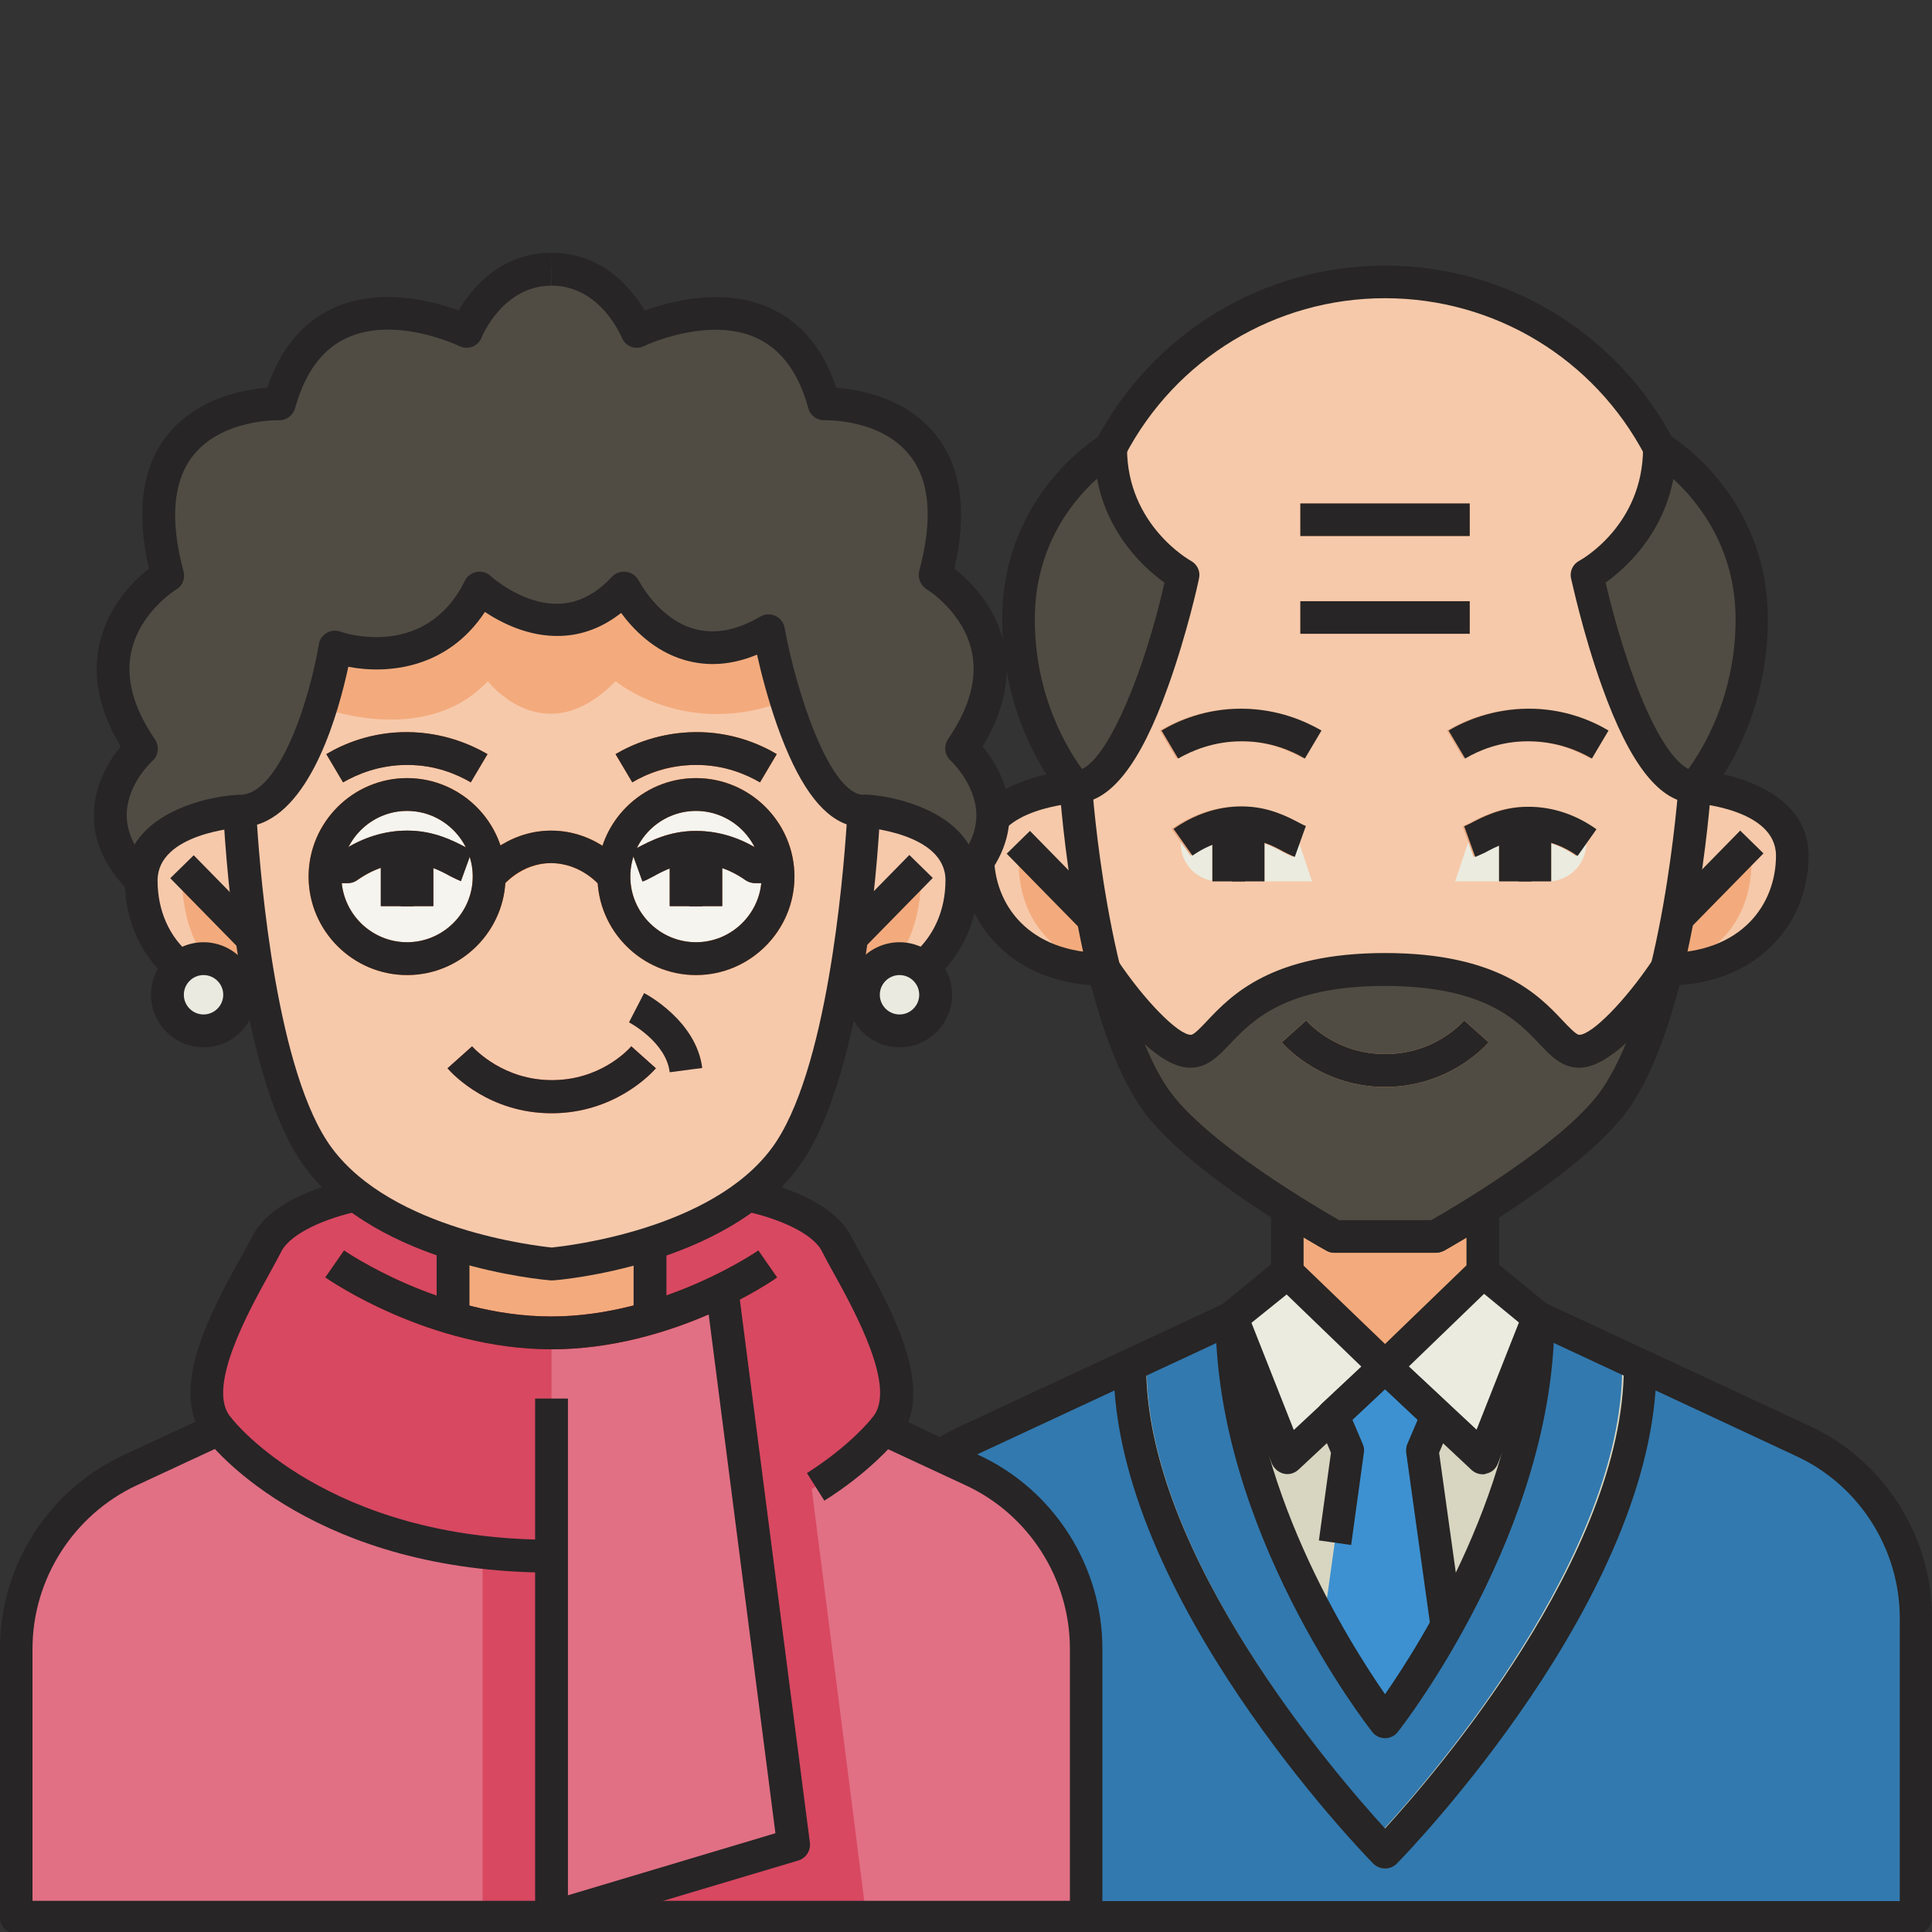 <svg width="512" height="512" viewBox="0 0 512 512" fill="none" xmlns="http://www.w3.org/2000/svg">
<rect x="0" y="0" width="512" height="512" fill="#333333" stroke="none"/>
<g clip-path="url(#clip0_142_3148)">
<path d="M441.299 256.885C463.316 256.885 474.971 242.38 474.971 226.753C474.971 211.125 452.437 208.535 449.07 208.535L441.299 256.885Z" fill="#F6C9AA"/>
<path d="M443.285 244.018L463.747 223.211C463.747 223.211 469.1 249.803 441.299 256.883L443.285 244.018Z" fill="#F3AB7D"/>
<path d="M292.798 256.885C270.781 256.885 259.126 242.38 259.126 226.753C259.126 211.125 281.66 208.535 285.027 208.535L292.798 256.885Z" fill="#F6C9AA"/>
<path d="M290.812 244.018L270.35 223.211C270.35 223.211 264.997 249.803 292.797 256.883L290.812 244.018Z" fill="#F3AB7D"/>
<path d="M392.95 309.551H341.147V342.359L256.19 381.902C237.973 390.45 226.317 408.753 226.317 428.87V508.129H507.78V428.87C507.78 408.753 496.124 390.45 477.907 381.902L392.95 342.359V309.551Z" fill="#3279AF"/>
<path d="M407.627 349.18L392.95 342.359V309.551H341.147V342.359L326.469 349.18V349.266C326.469 404.523 367.048 456.326 367.048 456.326C367.048 456.326 407.627 404.436 407.627 349.18Z" fill="#D8D6C1"/>
<path d="M341.147 309.551H392.95V361.354H341.147V309.551Z" fill="#F3AB7D"/>
<path d="M407.627 349.181L392.95 386.392L367.048 362.218L341.147 386.392L326.469 349.181L341.147 337.18L367.048 362.218L392.95 337.18L407.627 349.181Z" fill="#EBEBDF"/>
<path d="M383.453 430.858C374.732 446.485 367.048 456.327 367.048 456.327C367.048 456.327 359.364 446.485 350.644 430.858L357.119 384.408L353.234 375.169L367.048 362.219L380.862 375.169L376.977 384.494L383.453 430.858Z" fill="#3D91D1"/>
<path d="M304.022 359.625L295.388 363.597C296.424 423.861 361.264 490.945 364.027 493.795C364.804 494.658 365.84 495.09 366.962 495.09C368.084 495.09 369.12 494.658 369.898 493.795C372.66 490.945 437.5 423.861 438.536 363.597L429.903 359.625V362.215C429.903 412.119 379.999 470.224 366.876 484.556C353.752 470.224 303.849 412.119 303.849 362.215V359.625H304.022Z" fill="#D8D6C1"/>
<path d="M449.07 156.732V208.535C449.07 208.535 445.184 266.554 428.089 291.161C416.606 307.738 380.344 327.682 380.344 327.682H353.58C353.58 327.682 317.318 307.651 305.835 291.161C288.912 266.554 285.027 208.535 285.027 208.535V156.732C285.027 111.405 321.721 74.711 367.048 74.711C412.376 74.711 449.07 111.405 449.07 156.732Z" fill="#F6C9AA"/>
<path d="M441.558 256.887C438.45 269.751 434.047 282.529 428.09 291.077C416.607 307.654 380.345 327.598 380.345 327.598H353.58C353.58 327.598 317.318 307.567 305.835 291.077C299.877 282.443 295.56 269.751 292.366 256.887C292.798 257.577 306.957 278.558 315.418 278.558C323.966 278.558 325.692 256.887 366.962 256.887C408.232 256.887 409.872 278.558 418.506 278.558C426.967 278.558 441.127 257.577 441.558 256.887Z" fill="#504C43"/>
<path d="M285.027 208.538C301.604 208.538 313.519 152.418 313.519 152.418C313.519 152.418 294.352 142.057 294.352 118.746C294.352 118.746 269.918 133.078 269.918 164.16C269.918 191.788 285.027 208.538 285.027 208.538Z" fill="#504C43"/>
<path d="M449.07 208.538C432.493 208.538 420.578 152.418 420.578 152.418C420.578 152.418 439.745 142.057 439.745 118.746C439.745 118.746 464.179 133.078 464.179 164.16C464.179 191.788 449.07 208.538 449.07 208.538Z" fill="#504C43"/>
<path d="M344.6 159.32H389.496V167.954H344.6V159.32Z" fill="#F3AB7D"/>
<path d="M344.6 133.422H389.496V142.056H344.6V133.422Z" fill="#F3AB7D"/>
<path d="M420.406 223.217C418.074 221.576 412.376 218.123 404.778 218.036C397.008 217.95 391.569 222.181 389.151 223.044L385.611 233.577H410.218C415.916 233.577 420.492 228.915 420.406 223.217Z" fill="#EBEBDF"/>
<path d="M312.914 223.217C315.245 221.576 320.944 218.123 328.541 218.036C336.312 217.95 341.751 222.181 344.169 223.044L347.708 233.577H323.016C317.317 233.577 312.741 228.915 312.914 223.217Z" fill="#EBEBDF"/>
<path d="M311.792 201.022L307.388 193.597C311.878 190.921 319.13 187.812 328.541 187.812H328.8C338.125 187.899 345.291 191.007 349.78 193.597L345.377 201.022C341.837 198.95 336.139 196.446 328.8 196.446C321.203 196.36 315.418 198.95 311.792 201.022Z" fill="#E7A67E"/>
<path d="M321.289 218.031H329.923V233.572H321.289V218.031Z" fill="#E7A67E"/>
<path d="M326.469 218.031H335.103V233.572H326.469V218.031Z" fill="#E7A67E"/>
<path d="M342.701 227.093C341.838 226.748 340.974 226.316 339.938 225.798C337.262 224.331 333.549 222.345 328.628 222.345C324.138 222.345 319.562 223.899 315.504 226.748L310.497 219.668C316.022 215.783 322.239 213.711 328.455 213.711H328.628C335.621 213.711 340.802 216.474 343.91 218.114C344.514 218.46 345.291 218.805 345.55 218.891L342.701 227.093Z" fill="#E7A67E"/>
<path d="M421.441 201.02C417.815 198.948 412.031 196.358 404.433 196.444C397.094 196.444 391.309 198.948 387.856 201.02L383.453 193.595C387.856 191.005 395.108 187.897 404.433 187.81C413.93 187.724 421.355 190.918 425.845 193.595L421.441 201.02Z" fill="#E7A67E"/>
<path d="M402.447 218.031H411.081V233.572H402.447V218.031Z" fill="#E7A67E"/>
<path d="M397.267 218.031H405.9V233.572H397.267V218.031Z" fill="#E7A67E"/>
<path d="M390.532 227.099L387.597 218.983C387.856 218.897 388.633 218.465 389.237 218.206C392.346 216.566 397.612 213.716 404.692 213.803C410.995 213.889 417.211 215.875 422.65 219.76L417.643 226.84C413.585 223.991 409.095 222.437 404.519 222.437C399.684 222.35 395.972 224.422 393.209 225.89C392.259 226.322 391.396 226.753 390.532 227.099Z" fill="#E7A67E"/>
<path d="M367.048 288.05C350.989 288.05 341.406 278.208 339.679 276.222L346.155 270.438C347.018 271.387 354.529 279.503 367.394 279.33C379.567 279.244 386.733 271.905 388.029 270.438L394.504 276.222C392.777 278.208 383.28 287.878 367.48 288.05C367.307 288.05 367.135 288.05 367.048 288.05Z" fill="#F3AB7D"/>
<path d="M441.299 261.202V252.568C461.589 252.568 470.654 239.617 470.654 226.753C470.654 214.32 449.242 212.853 449.07 212.853V204.219C455.027 204.219 479.288 208.19 479.288 226.753C479.288 235.991 475.748 244.539 469.445 250.755C462.452 257.576 452.782 261.202 441.299 261.202Z" fill="#272525"/>
<path d="M292.797 261.202C281.314 261.202 271.645 257.576 264.651 250.755C258.262 244.539 254.809 235.991 254.809 226.753C254.809 208.19 279.07 204.219 285.027 204.219V212.853C284.768 212.853 263.442 214.32 263.442 226.753C263.442 239.617 272.508 252.568 292.797 252.568V261.202Z" fill="#272525"/>
<path d="M272.948 220.195L292.046 239.675L285.881 245.719L266.783 226.239L272.948 220.195Z" fill="#272525"/>
<path d="M461.171 220.113L467.336 226.157L448.238 245.637L442.073 239.593L461.171 220.113Z" fill="#272525"/>
<path d="M507.779 512.448H444.753V503.814H503.463V428.872C503.463 410.482 492.67 393.56 476.007 385.876L405.9 353.154L409.527 345.297L479.633 377.933C499.318 387.085 512.01 407.115 512.01 428.786V508.131C512.096 510.548 510.197 512.448 507.779 512.448Z" fill="#272525"/>
<path d="M427.485 512.443H226.317C223.899 512.443 222 510.544 222 508.126V428.868C222 407.111 234.691 387.167 254.377 378.015L324.483 345.379L328.109 353.236L258.003 385.872C241.34 393.642 230.547 410.564 230.547 428.868V503.809H447.5V512.443H427.485Z" fill="#272525"/>
<path d="M367.048 288.05C350.989 288.05 341.406 278.208 339.679 276.222L346.154 270.438C347.018 271.387 354.529 279.503 367.394 279.33C379.567 279.244 386.733 271.905 388.028 270.438L394.504 276.222C392.777 278.208 383.28 287.878 367.48 288.05C367.307 288.05 367.134 288.05 367.048 288.05Z" fill="#272525"/>
<path d="M312.223 201.022L307.82 193.597C312.309 190.921 319.562 187.812 328.973 187.812H329.232C338.556 187.899 345.722 191.007 350.212 193.597L345.809 201.022C342.269 198.95 336.57 196.446 329.232 196.446C329.145 196.446 329.059 196.446 329.059 196.446C321.634 196.446 315.849 198.95 312.223 201.022Z" fill="#272525"/>
<path d="M321.289 218.031H329.923V233.572H321.289V218.031Z" fill="#272525"/>
<path d="M326.469 218.031H335.103V233.572H326.469V218.031Z" fill="#272525"/>
<path d="M343.132 227.093C342.269 226.748 341.406 226.316 340.37 225.798C337.693 224.331 333.981 222.345 329.232 222.345H329.146C324.656 222.345 320.08 223.899 316.022 226.748L311.015 219.668C316.54 215.783 322.757 213.711 328.973 213.711H329.146C336.139 213.711 341.319 216.474 344.428 218.114C345.032 218.46 345.809 218.805 346.068 218.891L343.132 227.093Z" fill="#272525"/>
<path d="M421.873 201.024C418.333 198.952 412.548 196.448 405.037 196.448C404.951 196.448 404.864 196.448 404.864 196.448C397.525 196.448 391.741 198.952 388.287 201.024L383.884 193.599C388.287 191.009 395.54 187.901 404.864 187.814C414.361 187.728 421.786 190.922 426.276 193.599L421.873 201.024Z" fill="#272525"/>
<path d="M402.447 218.031H411.081V233.572H402.447V218.031Z" fill="#272525"/>
<path d="M397.266 218.031H405.9V233.572H397.266V218.031Z" fill="#272525"/>
<path d="M390.964 227.101L388.028 218.985C388.287 218.899 389.064 218.467 389.669 218.208C392.777 216.568 397.957 213.805 404.951 213.805H405.123C411.426 213.805 417.642 215.877 423.082 219.762L418.074 226.842C414.016 223.993 409.527 222.439 404.951 222.439C400.116 222.439 396.403 224.424 393.64 225.892C392.691 226.324 391.827 226.755 390.964 227.101Z" fill="#272525"/>
<path d="M435.946 120.73C422.477 95.001 396.058 79.028 367.048 79.028C338.038 79.028 311.619 95.001 298.15 120.73L290.466 116.758C305.489 88.18 334.844 70.394 367.048 70.394C399.252 70.394 428.607 88.18 443.544 116.758L435.946 120.73Z" fill="#272525"/>
<path d="M380.43 332H353.666C352.975 332 352.198 331.828 351.593 331.482C350.039 330.619 314.295 310.761 302.467 293.58C284.94 268.283 280.969 211.213 280.796 208.796L289.43 208.191C289.43 208.796 293.488 265.261 309.633 288.659C319.389 302.732 349.176 320.086 354.874 323.367H379.394C385.093 320.086 414.966 302.732 424.636 288.659C440.781 265.261 444.752 208.796 444.839 208.191L453.473 208.796C453.3 211.213 449.242 268.283 431.802 293.58C419.887 310.761 384.143 330.619 382.675 331.482C381.898 331.828 381.121 332 380.43 332Z" fill="#272525"/>
<path d="M380.43 331.997H353.666C352.975 331.997 352.198 331.824 351.593 331.479C350.039 330.615 314.295 310.757 302.467 293.576C296.941 285.547 292.193 273.546 288.394 257.918C287.876 255.846 288.912 253.774 290.811 252.911C292.711 252.047 294.956 252.738 296.164 254.465C303.33 265.171 312.223 274.236 315.59 274.236C316.454 274.236 318.267 272.251 319.907 270.524C326.296 263.789 336.916 252.565 367.048 252.565C397.18 252.565 407.886 263.789 414.189 270.524C415.829 272.251 417.728 274.236 418.506 274.236C421.873 274.236 430.766 265.171 437.932 254.465C439.054 252.738 441.385 252.047 443.285 252.911C445.184 253.774 446.22 255.846 445.702 257.918C441.903 273.546 437.155 285.547 431.629 293.576C419.714 310.757 383.97 330.615 382.502 331.479C381.898 331.824 381.121 331.997 380.43 331.997ZM354.788 323.363H379.308C385.006 320.082 414.879 302.728 424.549 288.655C426.794 285.374 428.952 281.23 430.938 276.395C426.88 280.107 422.477 282.956 418.506 282.956C413.93 282.956 410.994 279.848 407.886 276.567C402.101 270.437 393.381 261.286 366.962 261.286C340.542 261.286 331.822 270.524 326.037 276.567C322.929 279.848 319.994 282.956 315.418 282.956C311.446 282.956 307.129 280.194 302.985 276.395C304.971 281.316 307.129 285.374 309.374 288.741C319.217 302.728 349.09 320.082 354.788 323.363Z" fill="#272525"/>
<path d="M285.027 212.853C283.818 212.853 282.609 212.335 281.832 211.385C281.141 210.608 265.601 193.082 265.601 164.158C265.601 131.005 291.07 115.636 292.193 115.032C293.488 114.255 295.215 114.255 296.51 115.032C297.891 115.809 298.668 117.19 298.668 118.745C298.668 139.207 315.418 148.531 315.59 148.618C317.317 149.567 318.181 151.467 317.749 153.28C317.663 153.884 314.641 167.785 309.547 181.944C302.122 202.752 294.092 212.853 285.027 212.853ZM290.725 126.86C284.077 132.818 274.234 144.991 274.234 164.158C274.234 184.793 283.214 198.953 286.753 203.788C294.092 200.42 303.503 177.109 308.597 154.402C303.676 150.862 293.574 142.056 290.725 126.86Z" fill="#272525"/>
<path d="M449.069 212.853C440.004 212.853 431.974 202.752 424.549 181.944C419.455 167.785 416.52 153.884 416.347 153.28C415.915 151.38 416.865 149.481 418.506 148.618C419.196 148.272 435.428 139.12 435.428 118.745C435.428 117.19 436.291 115.809 437.586 115.032C438.968 114.255 440.608 114.255 441.903 115.032C443.026 115.636 468.495 131.005 468.495 164.158C468.495 193.082 452.955 210.695 452.264 211.385C451.487 212.335 450.278 212.853 449.069 212.853ZM425.499 154.402C426.621 159.151 429.125 169.166 432.751 179.095C438.45 194.895 443.803 201.975 447.429 203.788C451.055 198.866 459.948 184.621 459.948 164.158C459.948 145.164 450.019 132.99 443.457 126.947C440.522 142.056 430.42 150.862 425.499 154.402Z" fill="#272525"/>
<path d="M344.6 159.324H389.496V167.958H344.6V159.324Z" fill="#272525"/>
<path d="M344.6 133.418H389.496V142.052H344.6V133.418Z" fill="#272525"/>
<path d="M392.949 390.708C391.827 390.708 390.791 390.276 390.014 389.586L367.048 368.087L344.082 389.499C343.046 390.449 341.578 390.881 340.197 390.535C338.815 390.19 337.693 389.24 337.088 387.945L322.411 350.733C321.72 349.007 322.238 347.021 323.706 345.812L338.384 333.811C340.11 332.43 342.528 332.516 344.082 334.07L367.048 356.173L389.927 334.07C391.482 332.516 393.985 332.43 395.626 333.811L410.303 345.812C411.771 347.021 412.289 349.007 411.598 350.733L396.921 387.945C396.403 389.24 395.28 390.276 393.813 390.535C393.554 390.708 393.295 390.708 392.949 390.708ZM373.351 362.13L391.309 378.88L402.533 350.474L393.295 342.877L373.351 362.13ZM331.649 350.561L342.873 378.966L360.831 362.216L340.974 343.049L331.649 350.561Z" fill="#272525"/>
<path d="M367.048 460.642C365.753 460.642 364.458 460.038 363.681 459.001C361.954 456.843 322.152 405.385 322.152 349.266H330.786C330.786 392.953 357.464 435.172 367.048 448.986C376.631 435.172 403.31 393.039 403.31 349.266H411.944C411.944 405.385 372.142 456.843 370.415 459.001C369.638 460.038 368.343 460.642 367.048 460.642Z" fill="#272525"/>
<path d="M379.136 431.455L372.66 385.005C372.574 384.228 372.66 383.451 372.919 382.76L375.682 376.285L367.048 368.169L358.414 376.285L361.177 382.76C361.436 383.451 361.609 384.228 361.436 385.005L358.069 409.439L349.522 408.23L352.716 385.005L349.263 376.803C348.572 375.162 349.004 373.177 350.299 371.968L364.113 359.017C365.753 357.463 368.343 357.463 369.984 359.017L383.798 371.968C385.093 373.177 385.525 375.162 384.834 376.803L381.38 385.005L387.683 430.246L379.136 431.455Z" fill="#272525"/>
<path d="M367.048 495.18C365.926 495.18 364.803 494.748 363.94 493.884C361.091 491.035 295.128 422.828 295.128 362.219H303.762C303.762 412.122 353.925 470.228 367.048 484.56C380.172 470.228 430.334 412.122 430.334 362.219H438.968C438.968 422.828 373.005 491.035 370.156 493.884C369.293 494.748 368.171 495.18 367.048 495.18Z" fill="#272525"/>
<path d="M336.83 319.91H345.463V337.178H336.83V319.91Z" fill="#272525"/>
<path d="M388.633 319.91H397.266V337.178H388.633V319.91Z" fill="#272525"/>
<path d="M254.911 198.285C275.183 168.705 247.951 152.523 247.951 152.523C260.74 105.543 218.371 107.022 218.371 107.022C207.931 68.742 168.781 87.882 168.781 87.882C168.781 87.882 162.256 71.352 146.161 71.352C130.066 71.352 123.541 87.882 123.541 87.882C123.541 87.882 84.39 68.742 73.95 107.022C73.95 107.022 31.581 105.543 44.37 152.523C44.37 152.523 17.139 168.705 37.41 198.285C37.41 198.285 18.879 214.902 37.41 233.173H254.911C273.443 214.902 254.911 198.285 254.911 198.285Z" fill="#504C43"/>
<path d="M70.47 263.627C48.285 263.627 37.41 249.01 37.41 233.263C37.41 217.516 60.117 214.906 63.51 214.906L70.47 263.627Z" fill="#F7C9AB"/>
<path d="M68.556 250.398L48.285 229.691C48.285 229.691 45.588 259.359 70.47 263.622L68.556 250.398Z" fill="#F3AB7D"/>
<path d="M221.851 263.627C244.036 263.627 254.911 249.01 254.911 233.263C254.911 217.516 232.204 214.906 228.811 214.906L221.851 263.627Z" fill="#F7C9AB"/>
<path d="M223.765 250.398L244.036 229.691C244.036 229.691 246.733 259.359 221.851 263.622L223.765 250.398Z" fill="#F3AB7D"/>
<path d="M172.261 316.691H120.061V349.752L34.452 389.598C16.095 398.211 4.35 416.655 4.35 436.926V508.093H287.972V436.926C287.972 416.655 276.226 398.211 257.869 389.598L172.261 349.752V316.691Z" fill="#E17084"/>
<path d="M229.594 508.095L211.759 368.199L172.261 349.754V328.613L127.891 339.662V508.095H229.594Z" fill="#D84861"/>
<path d="M197.926 316.691C197.926 316.691 216.892 320.171 221.677 329.741C226.462 339.312 244.993 367.239 234.205 378.723C234.205 378.723 208.627 412.392 146.161 412.392C83.694 412.392 58.116 378.723 58.116 378.723C47.328 367.239 65.859 339.312 70.644 329.741C75.429 320.171 94.395 316.691 94.395 316.691H197.926Z" fill="#D84861"/>
<path d="M172.261 316.691V349.317C164.431 351.579 155.47 353.232 146.161 353.232C136.765 353.232 127.891 351.579 120.061 349.317V316.691H172.261Z" fill="#F3AB7D"/>
<path d="M228.811 214.899C228.811 214.899 225.853 282.585 207.931 306.858C189.661 331.479 146.161 334.959 146.161 334.959C146.161 334.959 102.66 331.479 84.39 306.858C66.468 282.585 63.51 214.899 63.51 214.899C81.78 214.899 88.74 171.398 88.74 171.398C88.74 171.398 114.841 180.533 127.021 155.738C127.021 155.738 147.466 174.878 165.301 155.738C165.301 155.738 178.351 181.838 203.581 167.048C203.581 167.048 212.281 214.899 228.811 214.899Z" fill="#F7C9AB"/>
<path d="M129.631 232.301C129.631 220.295 119.887 210.551 107.881 210.551C95.874 210.551 86.13 220.295 86.13 232.301C86.13 244.307 95.874 254.051 107.881 254.051C119.887 254.051 129.631 244.307 129.631 232.301Z" fill="#F5F4EF"/>
<path d="M162.691 232.301C162.691 220.295 172.435 210.551 184.441 210.551C196.447 210.551 206.191 220.295 206.191 232.301C206.191 244.307 196.447 254.051 184.441 254.051C172.435 254.051 162.691 244.307 162.691 232.301Z" fill="#F5F4EF"/>
<path d="M177.481 284.155C176.524 276.151 166.867 271.018 166.693 270.931L170.695 263.188C171.217 263.449 184.528 270.496 186.094 283.024L177.481 284.155Z" fill="#F3AB7D"/>
<path d="M63.51 263.621C63.51 258.314 59.247 254.051 53.94 254.051C48.633 254.051 44.37 258.314 44.37 263.621C44.37 268.928 48.633 273.191 53.94 273.191C59.247 273.191 63.51 268.928 63.51 263.621Z" fill="#EBEAE0"/>
<path d="M228.811 263.621C228.811 258.314 233.074 254.051 238.381 254.051C243.688 254.051 247.951 258.314 247.951 263.621C247.951 268.928 243.688 273.191 238.381 273.191C233.074 273.191 228.811 268.928 228.811 263.621Z" fill="#EBEAE0"/>
<path d="M191.314 341.922L210.28 488.953L146.161 508.093V353.232L191.314 341.922Z" fill="#E17084"/>
<path d="M146.161 357.582C113.883 357.582 87.348 339.312 86.217 338.529L91.176 331.395C91.437 331.569 116.58 348.882 146.074 348.882C175.567 348.882 200.71 331.569 200.971 331.395L205.93 338.529C204.973 339.312 178.438 357.582 146.161 357.582Z" fill="#B3271E"/>
<path d="M146.161 295.029C129.979 295.029 120.322 285.111 118.582 283.11L125.107 277.281C125.977 278.238 133.546 286.242 146.248 286.242H146.509C158.776 286.155 165.997 278.76 167.302 277.281L173.827 283.11C172.087 285.111 162.517 294.855 146.596 295.029C146.422 295.029 146.248 295.029 146.161 295.029Z" fill="#E96B4E"/>
<path d="M90.915 207.331L86.478 199.849C91.002 197.152 98.31 194.02 107.793 194.02H108.054C117.45 194.107 124.672 197.239 129.196 199.849L124.759 207.331C121.191 205.243 115.449 202.72 108.054 202.72C100.398 202.633 94.569 205.243 90.915 207.331Z" fill="#B24E10"/>
<path fill-rule="evenodd" clip-rule="evenodd" d="M100.92 224.473H109.62V240.133H100.92V224.473Z" fill="#B24E10"/>
<path fill-rule="evenodd" clip-rule="evenodd" d="M106.14 224.473H114.84V240.133H106.14V224.473Z" fill="#B24E10"/>
<path d="M92.22 234.037H88.74V225.337H90.915C96.135 221.944 101.964 220.117 107.88 220.117C115.014 220.117 120.234 222.901 123.453 224.554C124.062 224.902 124.845 225.25 125.106 225.337L122.148 233.515C121.278 233.167 120.408 232.732 119.364 232.21C116.667 230.731 112.926 228.73 108.141 228.73H108.054C103.53 228.73 98.919 230.296 94.83 233.167C93.96 233.776 93.09 234.037 92.22 234.037Z" fill="#B24E10"/>
<path d="M201.406 207.328C197.839 205.24 191.836 202.63 184.267 202.717C176.872 202.804 171.043 205.24 167.563 207.328L163.126 199.846C167.563 197.236 174.871 194.104 184.267 194.017C193.837 193.93 201.319 197.149 205.843 199.846L201.406 207.328Z" fill="#B24E10"/>
<path fill-rule="evenodd" clip-rule="evenodd" d="M182.701 224.473H191.401V240.133H182.701V224.473Z" fill="#B24E10"/>
<path fill-rule="evenodd" clip-rule="evenodd" d="M177.481 224.473H186.181V240.133H177.481V224.473Z" fill="#B24E10"/>
<path d="M203.581 234.038H200.101C199.231 234.038 198.361 233.777 197.578 233.255C193.489 230.384 188.965 228.818 184.354 228.818H184.267C179.395 228.818 175.741 230.819 173.044 232.298C172 232.82 171.13 233.342 170.26 233.603L167.302 225.425C167.563 225.338 168.346 224.903 168.955 224.642C172.087 222.989 177.394 220.118 184.528 220.205C190.444 220.205 196.273 222.032 201.493 225.425H203.668V234.038H203.581Z" fill="#B24E10"/>
<path d="M203.581 167.048C178.351 181.838 165.301 155.738 165.301 155.738C147.466 174.878 127.021 155.738 127.021 155.738C114.841 180.533 88.74 171.398 88.74 171.398C88.74 171.398 87.522 178.793 84.912 187.406C84.912 187.406 112.579 198.282 129.283 180.533C129.283 180.533 144.16 199.935 163.126 180.533C163.126 180.533 181.831 196.02 208.279 185.666C205.147 175.661 203.581 167.048 203.581 167.048Z" fill="#F3AB7D"/>
<path d="M107.88 214.899C98.31 214.899 90.48 222.729 90.48 232.299C90.48 241.869 98.31 249.699 107.88 249.699C117.45 249.699 125.281 241.869 125.281 232.299C125.281 222.729 117.45 214.899 107.88 214.899ZM107.88 258.4C93.525 258.4 81.78 246.654 81.78 232.299C81.78 217.944 93.525 206.199 107.88 206.199C122.236 206.199 133.981 217.944 133.981 232.299C133.981 246.654 122.236 258.4 107.88 258.4Z" fill="#E36414"/>
<path d="M184.441 214.899C174.871 214.899 167.041 222.729 167.041 232.299C167.041 241.869 174.871 249.699 184.441 249.699C194.011 249.699 201.841 241.869 201.841 232.299C201.841 222.729 194.011 214.899 184.441 214.899ZM184.441 258.4C170.086 258.4 158.341 246.654 158.341 232.299C158.341 217.944 170.086 206.199 184.441 206.199C198.796 206.199 210.541 217.944 210.541 232.299C210.541 246.654 198.796 258.4 184.441 258.4Z" fill="#E36414"/>
<path d="M133.024 234.998L126.151 229.604C126.412 229.256 133.72 220.121 146.074 220.121C158.515 220.121 165.736 229.256 165.997 229.604L159.124 234.911C158.95 234.65 154.078 228.734 145.987 228.734C138.07 228.821 133.285 234.737 133.024 234.998Z" fill="#E36414"/>
<path d="M44.979 259.709C37.41 253.445 33.06 243.788 33.06 233.348C33.06 214.643 57.507 210.641 63.51 210.641V219.341C63.249 219.341 41.76 220.82 41.76 233.348C41.76 241.352 44.892 248.399 50.547 253.01L44.979 259.709Z" fill="#272526"/>
<path d="M247.429 259.619L241.861 252.92C247.429 248.222 250.561 241.262 250.561 233.258C250.561 220.73 228.985 219.251 228.811 219.251V210.551C234.814 210.551 259.261 214.553 259.261 233.258C259.261 243.698 254.998 253.355 247.429 259.619Z" fill="#272526"/>
<path d="M146.161 339.31C146.074 339.31 145.9 339.31 145.813 339.31C143.986 339.136 100.138 335.395 80.911 309.469C62.38 284.5 59.335 217.944 59.161 215.16C59.074 213.942 59.509 212.811 60.379 211.941C61.249 211.071 62.293 210.636 63.511 210.636C74.473 210.636 82.39 183.753 84.478 170.79C84.652 169.485 85.435 168.441 86.566 167.745C87.697 167.049 89.002 166.962 90.22 167.397C91.09 167.745 112.84 174.879 123.193 153.912C123.802 152.694 124.933 151.824 126.325 151.563C127.717 151.302 129.109 151.737 130.066 152.694C130.066 152.694 134.764 156.957 141.115 158.958C149.119 161.481 155.992 159.48 162.169 152.868C163.126 151.824 164.605 151.302 165.997 151.563C167.389 151.737 168.607 152.607 169.303 153.912C169.39 153.999 174.436 163.917 183.832 166.614C189.226 168.18 195.142 167.136 201.493 163.395C202.711 162.699 204.19 162.612 205.495 163.221C206.8 163.83 207.67 164.961 207.931 166.353C211.151 184.188 220.112 210.636 228.899 210.636C230.117 210.636 231.248 211.158 232.031 211.941C232.814 212.724 233.249 213.942 233.249 215.16C233.162 217.944 230.03 284.5 211.499 309.469C192.271 335.395 148.423 339.223 146.596 339.31C146.422 339.31 146.248 339.31 146.161 339.31ZM68.122 218.553C69.079 233.082 73.342 284.587 87.958 304.249C104.053 325.912 142.159 330.175 146.248 330.61C150.25 330.175 188.53 325.912 204.538 304.249C219.155 284.5 223.418 232.821 224.375 218.466C217.328 215.943 211.324 207.33 206.017 192.453C203.494 185.319 201.667 178.185 200.623 173.487C193.924 176.271 187.486 176.706 181.309 174.879C173.305 172.53 167.737 166.701 164.605 162.438C159.733 166.266 154.339 168.354 148.51 168.528C140.071 168.789 132.85 165.048 128.5 162.177C118.582 177.228 102.748 178.707 92.308 176.706C89.872 188.016 82.912 214.029 68.122 218.553Z" fill="#272526"/>
<path d="M51.337 226.648L70.582 246.278L64.37 252.368L45.125 232.738L51.337 226.648Z" fill="#272526"/>
<path d="M240.985 226.574L247.197 232.664L227.953 252.294L221.741 246.204L240.985 226.574Z" fill="#272526"/>
<path d="M167.911 329.477H176.611V349.748H167.911V329.477Z" fill="#272526"/>
<path d="M287.972 512.441H4.35C1.914 512.441 0 510.527 0 508.091V436.924C0 415 12.789 394.903 32.625 385.681L56.202 374.719L59.856 382.636L36.279 393.598C19.488 401.428 8.613 418.48 8.613 436.924V503.741H283.535V436.924C283.535 418.393 272.66 401.341 255.869 393.598L232.291 382.636L235.945 374.719L259.523 385.681C279.359 394.903 292.148 415.087 292.148 436.924V508.091C292.322 510.527 290.408 512.441 287.972 512.441Z" fill="#272526"/>
<path d="M115.711 328.609H124.411V349.75H115.711V328.609Z" fill="#272526"/>
<path d="M146.161 295.025C129.979 295.025 120.322 285.107 118.582 283.106L125.107 277.277C125.977 278.234 133.546 286.238 146.248 286.238H146.509C158.776 286.151 165.997 278.756 167.302 277.277L173.827 283.106C172.087 285.107 162.517 294.851 146.596 295.025C146.422 295.025 146.248 295.025 146.161 295.025Z" fill="#272526"/>
<path d="M90.915 207.332L86.478 199.85C91.002 197.153 98.485 193.934 108.055 194.021C117.451 194.108 124.672 197.24 129.196 199.85L124.759 207.332C121.192 205.244 115.45 202.721 108.055 202.721C107.968 202.721 107.881 202.721 107.881 202.721C100.399 202.721 94.57 205.244 90.915 207.332Z" fill="#272526"/>
<path d="M100.921 224.473H109.621V240.133H100.921V224.473Z" fill="#272526"/>
<path d="M106.141 224.473H114.841V240.133H106.141V224.473Z" fill="#272526"/>
<path d="M92.221 234.041H88.741V225.341H90.916C96.136 221.948 101.965 220.121 107.881 220.121H108.055C115.102 220.121 120.322 222.905 123.454 224.558C124.063 224.906 124.846 225.254 125.107 225.341L122.149 233.519C121.279 233.171 120.409 232.736 119.365 232.214C116.668 230.735 112.84 228.734 107.968 228.734C103.444 228.734 98.833 230.3 94.744 233.171C93.961 233.78 93.091 234.041 92.221 234.041Z" fill="#272526"/>
<path d="M201.406 207.332C197.752 205.244 191.923 202.634 184.267 202.721C176.785 202.721 171.043 205.244 167.563 207.332L163.126 199.85C167.563 197.24 174.871 194.108 184.267 194.021C193.837 193.934 201.319 197.153 205.843 199.85L201.406 207.332Z" fill="#272526"/>
<path d="M182.701 224.473H191.401V240.133H182.701V224.473Z" fill="#272526"/>
<path d="M177.481 224.473H186.181V240.133H177.481V224.473Z" fill="#272526"/>
<path d="M203.581 234.044H200.101C199.231 234.044 198.361 233.783 197.578 233.261C193.489 230.39 188.965 228.824 184.354 228.824H184.267C179.395 228.824 175.741 230.825 173.044 232.304C172 232.826 171.13 233.348 170.26 233.609L167.302 225.431C167.563 225.344 168.346 224.909 168.955 224.648C172.087 222.995 177.307 220.211 184.354 220.211H184.528C190.444 220.211 196.273 222.038 201.493 225.431H203.668V234.044H203.581Z" fill="#272526"/>
<path d="M177.481 284.151C176.524 276.147 166.867 271.014 166.693 270.927L170.695 263.184C171.217 263.445 184.528 270.492 186.094 283.02L177.481 284.151Z" fill="#272526"/>
<path d="M53.94 277.543C46.284 277.543 40.02 271.279 40.02 263.623C40.02 255.967 46.284 249.703 53.94 249.703C61.596 249.703 67.86 255.967 67.86 263.623C67.86 271.279 61.596 277.543 53.94 277.543ZM53.94 258.403C51.069 258.403 48.72 260.752 48.72 263.623C48.72 266.494 51.069 268.843 53.94 268.843C56.811 268.843 59.16 266.494 59.16 263.623C59.16 260.752 56.811 258.403 53.94 258.403Z" fill="#272526"/>
<path d="M238.382 277.543C230.725 277.543 224.461 271.279 224.461 263.623C224.461 255.967 230.725 249.703 238.382 249.703C246.038 249.703 252.302 255.967 252.302 263.623C252.302 271.279 246.038 277.543 238.382 277.543ZM238.382 258.403C235.51 258.403 233.161 260.752 233.161 263.623C233.161 266.494 235.51 268.843 238.382 268.843C241.253 268.843 243.602 266.494 243.602 263.623C243.602 260.752 241.253 258.403 238.382 258.403Z" fill="#272526"/>
<path d="M146.161 416.747C83.956 416.747 57.247 384.644 54.811 381.512C43.761 369.419 56.377 346.625 63.946 333.053C65.077 330.965 66.121 329.138 66.817 327.746C71.95 317.48 88.48 313.391 93.439 312.434C91.873 312.782 90.568 314.087 90.133 315.74L98.659 317.654C98.485 318.263 97.789 320.438 95.179 320.96C86.74 322.7 77.083 326.702 74.56 331.661C73.777 333.227 72.733 335.054 71.515 337.316C65.947 347.408 54.289 368.288 61.336 375.77C61.423 375.857 61.51 376.031 61.597 376.118C61.858 376.466 86.827 408.047 146.161 408.047V416.747Z" fill="#272526"/>
<path d="M218.458 397.694L213.847 390.386C225.331 383.078 230.725 376.205 230.812 376.118C230.899 376.031 230.986 375.857 231.073 375.77C238.034 368.288 226.462 347.408 220.894 337.316C219.676 335.141 218.632 333.227 217.849 331.661C215.326 326.615 205.669 322.7 197.23 320.96C194.62 320.438 193.924 318.263 193.75 317.654L198.013 316.697L198.97 312.434C204.016 313.478 220.546 317.567 225.679 327.833C226.375 329.225 227.332 330.965 228.55 333.14C236.119 346.712 248.735 369.506 237.686 381.599C236.468 382.817 230.464 390.125 218.458 397.694Z" fill="#272526"/>
<path d="M146.161 512.446C145.204 512.446 144.334 512.185 143.551 511.576C142.42 510.793 141.811 509.488 141.811 508.096V370.636H150.511V502.267L205.495 485.824L187.051 342.447L195.664 341.316L214.63 488.347C214.891 490.435 213.586 492.436 211.585 493.045L147.466 512.185C147.031 512.359 146.596 512.446 146.161 512.446Z" fill="#272526"/>
<path d="M257.957 236.39L251.78 230.213C256.565 225.515 258.914 220.556 258.74 215.597C258.479 207.68 252.041 201.677 251.954 201.59C250.301 200.111 250.04 197.675 251.258 195.848C256.913 187.583 259.088 179.753 257.522 172.619C255.26 162.179 245.776 156.263 245.602 156.176C243.949 155.132 243.166 153.218 243.601 151.304C247.255 137.731 246.472 127.378 241.078 120.679C233.509 110.935 218.632 111.37 218.545 111.37C216.544 111.457 214.717 110.152 214.195 108.151C211.672 98.842 207.061 92.578 200.449 89.533C187.573 83.704 170.869 91.621 170.695 91.708C169.564 92.23 168.346 92.317 167.215 91.882C166.084 91.447 165.214 90.577 164.779 89.446C164.518 88.924 159.037 75.7 146.161 75.7V67C159.82 67 167.476 76.657 170.869 82.312C177.568 79.876 191.662 76.048 204.016 81.616C212.281 85.357 218.197 92.404 221.59 102.757C227.593 103.192 240.121 105.367 248.039 115.285C254.738 123.811 256.391 135.643 252.911 150.695C256.826 153.74 263.873 160.526 266.048 170.705C267.962 179.405 266.048 188.453 260.393 197.849C263.177 201.242 267.266 207.419 267.527 215.336C267.701 222.818 264.482 229.865 257.957 236.39Z" fill="#272526"/>
<path d="M34.365 236.39C27.84 229.865 24.621 222.818 24.882 215.336C25.143 207.506 29.145 201.242 32.016 197.849C26.361 188.54 24.447 179.405 26.361 170.705C28.623 160.439 35.583 153.74 39.498 150.695C36.018 135.73 37.584 123.811 44.37 115.285C52.287 105.367 64.815 103.192 70.818 102.757C74.298 92.491 80.215 85.357 88.392 81.616C100.747 76.048 114.841 79.789 121.54 82.312C124.846 76.657 132.502 67 146.161 67V75.7C133.198 75.7 127.63 89.359 127.63 89.446C127.195 90.577 126.325 91.447 125.194 91.882C124.063 92.317 122.758 92.23 121.714 91.708C121.54 91.621 104.836 83.617 91.96 89.533C85.434 92.491 80.823 98.755 78.213 108.151C77.691 110.065 75.864 111.457 73.863 111.37C73.689 111.37 58.812 111.022 51.156 120.766C45.849 127.552 44.979 137.818 48.633 151.391C49.155 153.305 48.372 155.306 46.632 156.263C46.545 156.35 37.062 162.179 34.8 172.706C33.234 179.84 35.409 187.67 41.064 195.935C42.282 197.762 42.021 200.198 40.368 201.677C40.281 201.764 33.756 207.68 33.582 215.684C33.495 220.643 35.844 225.515 40.542 230.213L34.365 236.39Z" fill="#272526"/>
<path d="M146.161 357.578C113.884 357.578 87.349 339.308 86.218 338.525L91.177 331.391C91.438 331.565 116.581 348.878 146.074 348.878C175.567 348.878 200.71 331.565 200.971 331.391L205.93 338.525C204.973 339.308 178.438 357.578 146.161 357.578Z" fill="#272526"/>
<path d="M107.881 258.403C93.526 258.403 81.781 246.658 81.781 232.303C81.781 217.948 93.526 206.203 107.881 206.203C122.236 206.203 133.981 217.948 133.981 232.303C133.981 246.658 122.236 258.403 107.881 258.403ZM107.881 214.903C98.311 214.903 90.481 222.733 90.481 232.303C90.481 241.873 98.311 249.703 107.881 249.703C117.451 249.703 125.281 241.873 125.281 232.303C125.281 222.733 117.451 214.903 107.881 214.903Z" fill="#272526"/>
<path d="M184.441 258.403C170.086 258.403 158.341 246.658 158.341 232.303C158.341 217.948 170.086 206.203 184.441 206.203C198.796 206.203 210.541 217.948 210.541 232.303C210.541 246.658 198.796 258.403 184.441 258.403ZM184.441 214.903C174.871 214.903 167.041 222.733 167.041 232.303C167.041 241.873 174.871 249.703 184.441 249.703C194.011 249.703 201.841 241.873 201.841 232.303C201.841 222.733 194.011 214.903 184.441 214.903Z" fill="#272526"/>
<path d="M133.024 234.998L126.151 229.604C126.412 229.256 133.72 220.121 146.074 220.121C158.428 220.121 165.736 229.256 165.997 229.604L159.124 234.911C158.95 234.65 154.078 228.734 145.987 228.734C137.896 228.734 133.285 234.737 133.024 234.998Z" fill="#272526"/>
</g>
<defs>
<clipPath id="clip0_142_3148">
<rect width="512" height="512" fill="white"/>
</clipPath>
</defs>
</svg>
